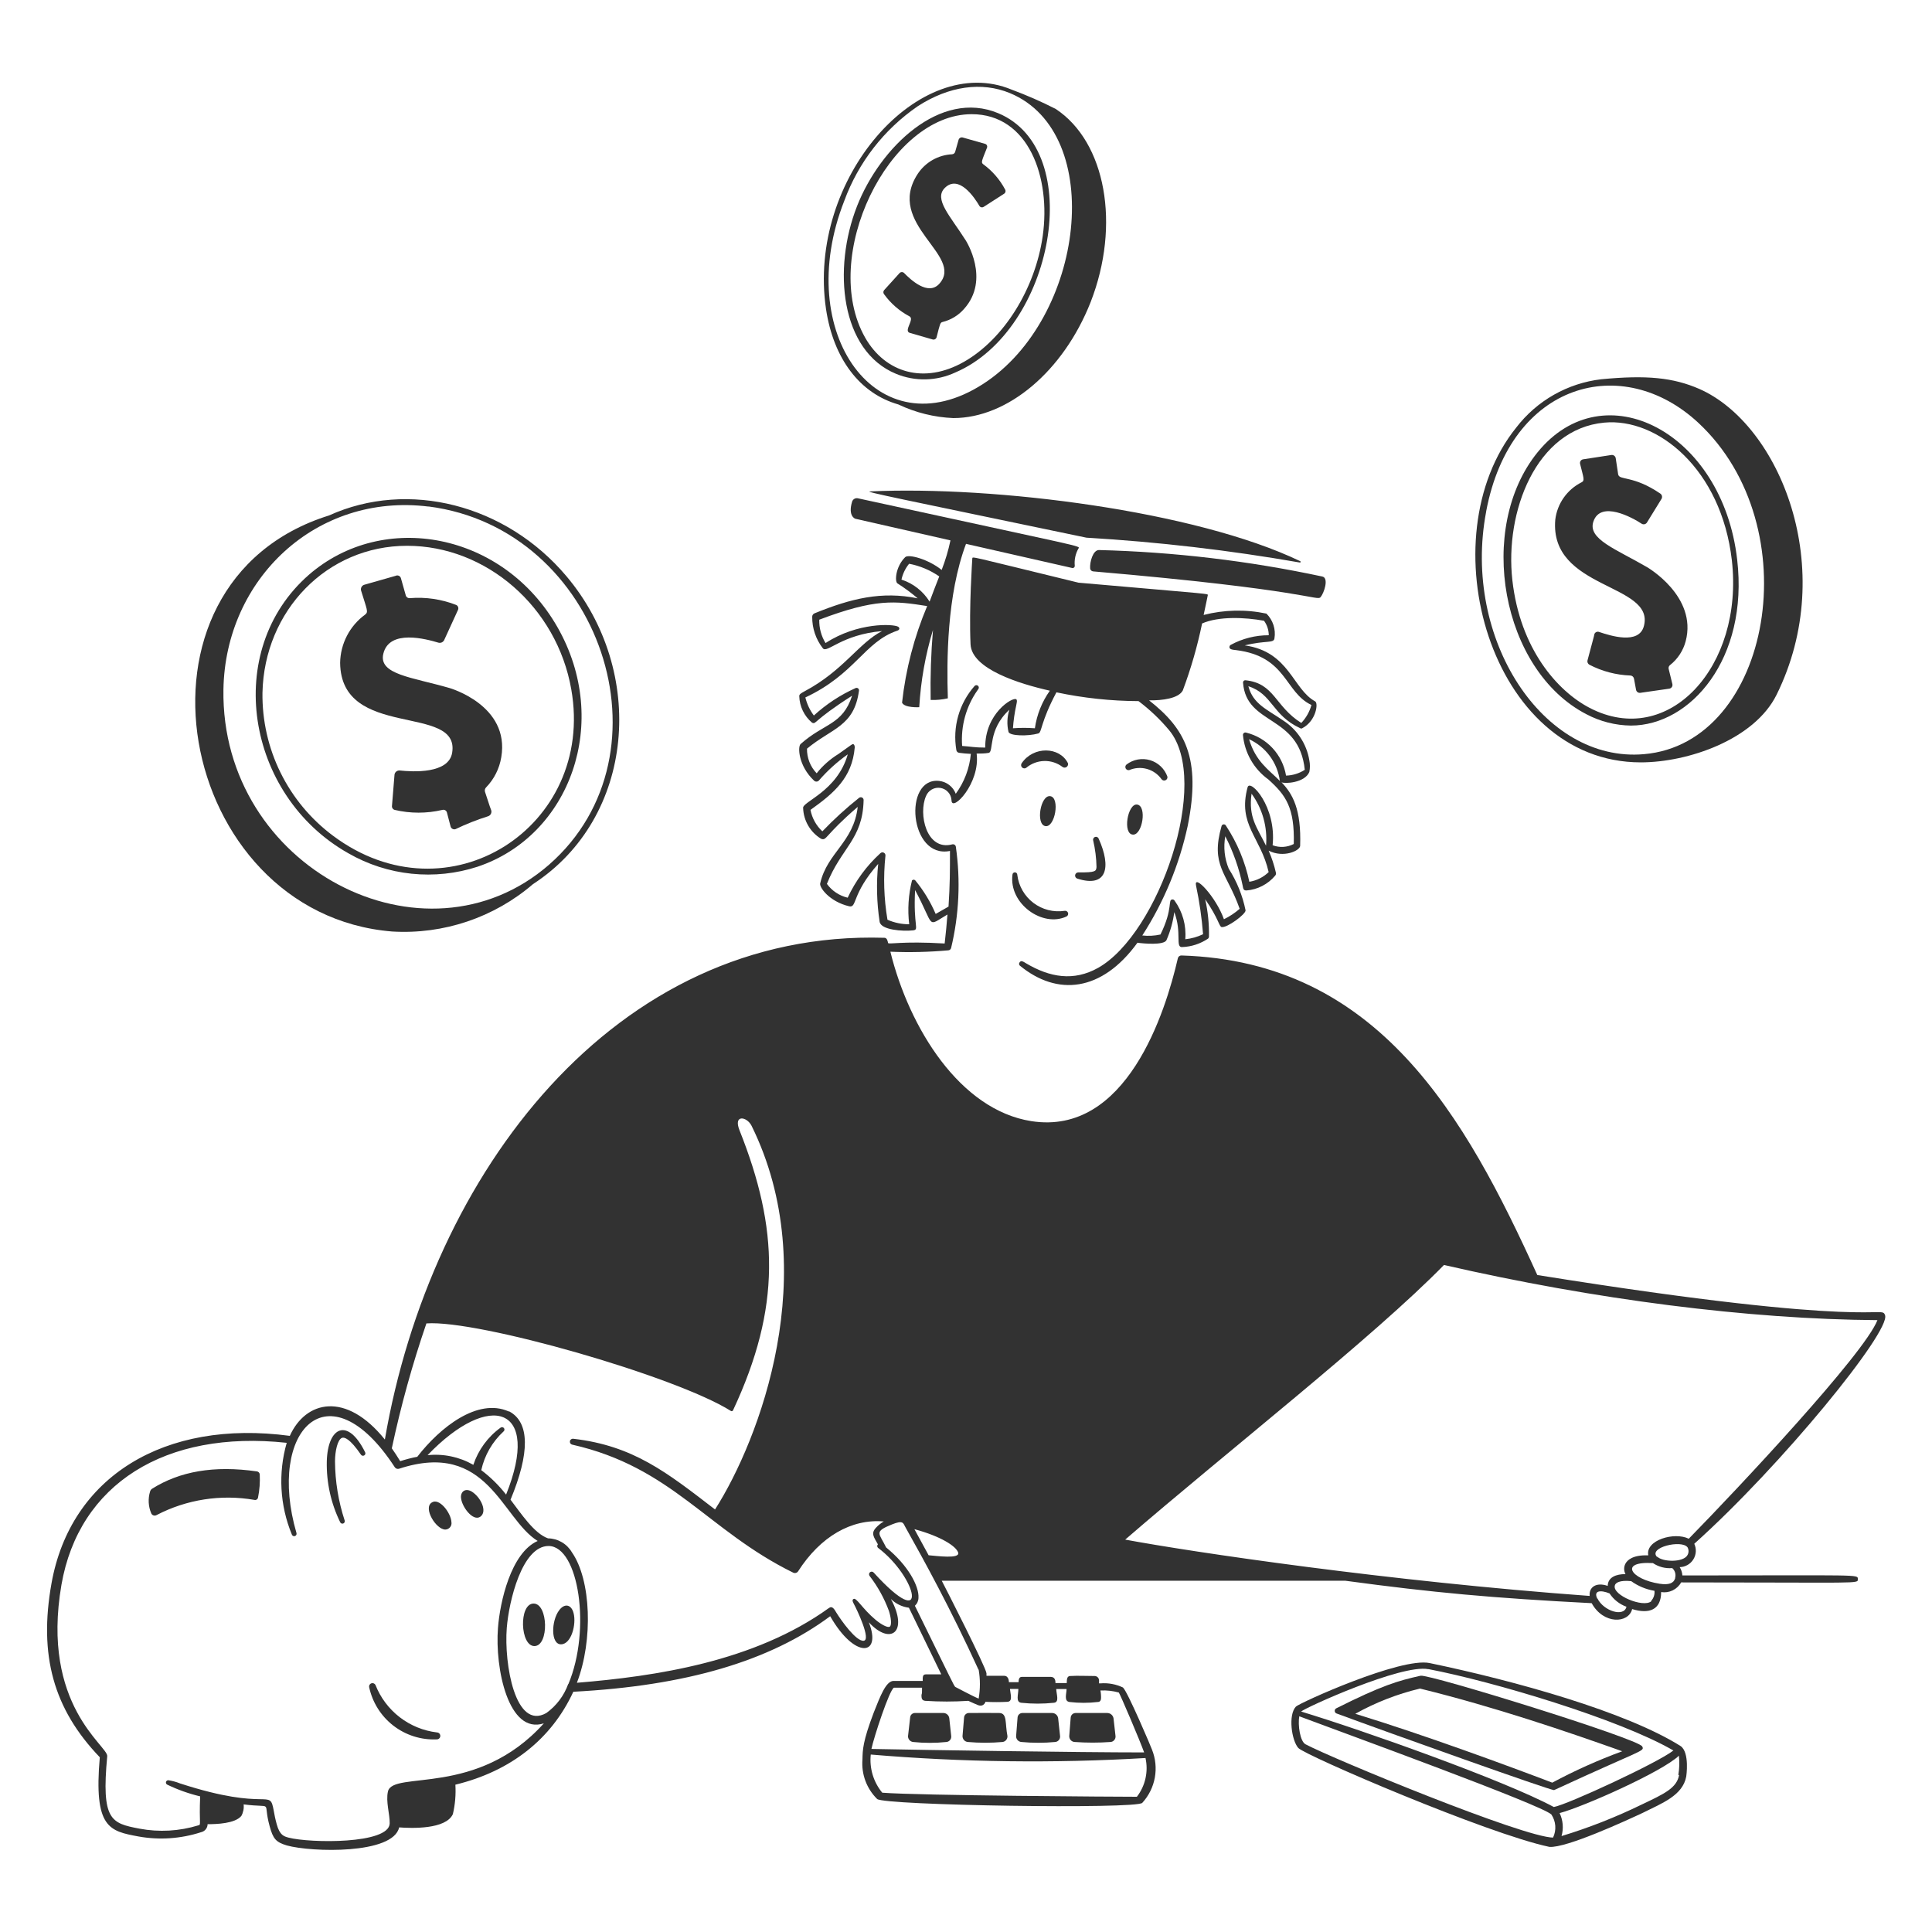 <?xml version="1.0" encoding="UTF-8"?> <svg xmlns="http://www.w3.org/2000/svg" width="176" height="176" viewBox="0 0 176 176" fill="none"><path d="M149.759 57.015C149.319 58.775 146.653 57.895 145.676 57.57C145.593 57.538 145.501 57.541 145.42 57.577C145.339 57.614 145.276 57.68 145.245 57.763C145.245 57.86 144.972 58.793 144.62 60.148C144.598 60.224 144.602 60.306 144.633 60.38C144.663 60.453 144.717 60.514 144.787 60.553C145.945 61.155 147.223 61.491 148.527 61.538C148.606 61.543 148.681 61.574 148.74 61.627C148.799 61.68 148.839 61.751 148.853 61.829L149.037 62.823C149.044 62.869 149.059 62.912 149.083 62.951C149.106 62.991 149.137 63.025 149.174 63.052C149.211 63.079 149.253 63.098 149.298 63.109C149.342 63.12 149.388 63.121 149.433 63.114L152.073 62.735C152.121 62.727 152.166 62.709 152.206 62.682C152.246 62.656 152.28 62.621 152.306 62.58C152.332 62.54 152.348 62.494 152.355 62.447C152.362 62.399 152.359 62.35 152.346 62.304C152.258 61.961 152.126 61.424 152.012 60.94C151.995 60.876 151.998 60.808 152.02 60.745C152.042 60.683 152.082 60.628 152.135 60.588C152.833 60.037 153.334 59.274 153.561 58.414C154.643 54.314 150.041 51.665 150.041 51.665C147.207 50.011 144.602 49.113 145.157 47.502C145.817 45.575 148.677 47.133 149.557 47.714C149.632 47.759 149.722 47.774 149.809 47.756C149.895 47.738 149.971 47.688 150.023 47.617L151.361 45.443C151.405 45.365 151.419 45.273 151.4 45.185C151.38 45.097 151.329 45.02 151.255 44.968C148.765 43.27 147.506 43.789 147.409 43.208L147.189 41.747C147.176 41.655 147.127 41.572 147.053 41.516C146.979 41.46 146.885 41.435 146.793 41.448L144.215 41.844C144.169 41.851 144.125 41.868 144.085 41.893C144.046 41.918 144.013 41.952 143.987 41.99C143.961 42.029 143.944 42.073 143.936 42.119C143.929 42.165 143.931 42.212 143.942 42.258C144.259 43.551 144.391 43.78 144.074 43.938C143.425 44.264 142.867 44.746 142.449 45.34C142.031 45.934 141.767 46.623 141.681 47.344C141.135 53.724 150.753 53.126 149.759 57.015ZM41.193 68.552C40.894 70.523 37.568 70.312 36.415 70.189C36.304 70.179 36.193 70.211 36.104 70.28C36.016 70.348 35.957 70.448 35.94 70.558L35.711 73.383C35.694 73.467 35.709 73.554 35.753 73.627C35.797 73.7 35.867 73.755 35.949 73.779C37.381 74.116 38.872 74.116 40.305 73.779C40.387 73.757 40.475 73.767 40.551 73.808C40.626 73.849 40.683 73.918 40.709 73.999L41.053 75.311C41.067 75.355 41.091 75.395 41.121 75.43C41.152 75.465 41.189 75.493 41.231 75.514C41.273 75.534 41.318 75.546 41.365 75.549C41.411 75.552 41.457 75.546 41.501 75.531C42.466 75.066 43.463 74.672 44.485 74.351C44.588 74.311 44.673 74.234 44.722 74.135C44.771 74.035 44.78 73.921 44.749 73.814C44.608 73.471 44.361 72.644 44.185 72.142C44.162 72.071 44.158 71.995 44.175 71.922C44.192 71.849 44.229 71.782 44.282 71.729C45.013 70.977 45.495 70.018 45.664 68.983C46.473 64.24 40.938 62.674 40.938 62.674C37.533 61.688 34.47 61.45 34.919 59.559C35.456 57.288 38.826 58.212 39.944 58.547C40.048 58.574 40.158 58.564 40.255 58.517C40.352 58.47 40.429 58.39 40.472 58.291L41.713 55.581C41.734 55.541 41.748 55.497 41.752 55.452C41.757 55.407 41.752 55.362 41.739 55.318C41.726 55.275 41.705 55.235 41.676 55.2C41.647 55.165 41.612 55.136 41.572 55.114C40.227 54.585 38.779 54.371 37.339 54.49C37.259 54.499 37.179 54.481 37.111 54.438C37.044 54.394 36.993 54.329 36.969 54.252L36.521 52.668C36.507 52.62 36.482 52.575 36.449 52.537C36.416 52.499 36.374 52.469 36.328 52.449C36.282 52.429 36.232 52.419 36.181 52.42C36.131 52.422 36.082 52.434 36.037 52.457L33.168 53.275C33.063 53.312 32.977 53.386 32.926 53.485C32.875 53.583 32.864 53.697 32.895 53.803C33.432 55.563 33.581 55.739 33.265 55.986C32.569 56.492 32.002 57.153 31.606 57.917C31.21 58.681 30.998 59.526 30.985 60.386C31.065 67.426 41.897 64.064 41.193 68.552ZM82.853 28.82C83.337 29.084 82.316 30.105 82.853 30.316L84.956 30.923C84.995 30.935 85.035 30.939 85.076 30.934C85.116 30.929 85.154 30.916 85.189 30.895C85.224 30.874 85.254 30.847 85.278 30.814C85.301 30.78 85.317 30.743 85.325 30.703C85.633 29.506 85.642 29.383 85.871 29.331C86.621 29.147 87.296 28.738 87.807 28.16C90.262 25.45 87.974 21.895 87.974 21.895C86.575 19.686 85.026 18.128 86.082 17.107C87.349 15.875 88.775 17.987 89.224 18.762C89.243 18.793 89.267 18.819 89.297 18.84C89.326 18.861 89.359 18.877 89.394 18.885C89.43 18.893 89.466 18.894 89.502 18.888C89.537 18.882 89.572 18.869 89.602 18.85L91.45 17.662C91.484 17.643 91.513 17.618 91.537 17.588C91.561 17.559 91.579 17.524 91.59 17.488C91.6 17.451 91.604 17.412 91.599 17.374C91.595 17.336 91.583 17.299 91.565 17.266C91.082 16.356 90.399 15.567 89.567 14.96C89.347 14.793 89.444 14.643 89.91 13.464C89.925 13.429 89.933 13.391 89.932 13.353C89.931 13.315 89.922 13.277 89.905 13.243C89.889 13.209 89.865 13.178 89.835 13.154C89.805 13.13 89.771 13.113 89.734 13.103L87.693 12.523C87.614 12.504 87.532 12.516 87.463 12.557C87.394 12.598 87.344 12.665 87.323 12.742L87.015 13.825C86.998 13.888 86.962 13.944 86.911 13.985C86.861 14.026 86.799 14.05 86.733 14.054C86.108 14.085 85.498 14.263 84.954 14.573C84.41 14.884 83.946 15.318 83.601 15.84C80.6 20.434 87.886 23.267 85.572 25.846C84.551 26.99 82.932 25.459 82.36 24.869C82.305 24.816 82.233 24.787 82.157 24.787C82.082 24.787 82.009 24.816 81.955 24.869L80.538 26.435C80.495 26.487 80.472 26.553 80.472 26.62C80.472 26.688 80.495 26.753 80.538 26.805C81.144 27.646 81.936 28.335 82.853 28.82ZM99.309 51.779C99.314 51.85 99.345 51.916 99.395 51.965C99.445 52.015 99.511 52.046 99.581 52.052C119.135 53.733 119.971 54.78 120.297 54.402C120.622 54.023 121.08 52.642 120.455 52.519C113.762 51.089 106.951 50.281 100.109 50.107C99.564 50.107 99.265 51.199 99.309 51.779ZM79.28 44.766C78.558 44.766 81.973 45.434 98.974 48.981C105.486 49.365 111.97 50.12 118.396 51.242C118.404 51.245 118.412 51.247 118.421 51.246C118.43 51.246 118.438 51.244 118.446 51.24C118.454 51.236 118.46 51.231 118.466 51.225C118.472 51.218 118.476 51.211 118.479 51.203C118.482 51.195 118.484 51.186 118.483 51.178C118.483 51.169 118.481 51.161 118.477 51.153C118.473 51.145 118.468 51.138 118.462 51.132C118.455 51.127 118.448 51.122 118.44 51.119C108.909 46.543 90.641 44.246 79.28 44.766Z" fill="#323232"></path><path d="M149.469 69.45C153.763 69.45 159.809 67.391 161.842 63.29C167.526 51.788 162.123 38.65 154.802 35.429C152.417 34.391 149.988 34.153 145.87 34.549C144.35 34.727 142.882 35.209 141.552 35.964C140.222 36.72 139.057 37.735 138.126 38.949C130.03 48.999 135.723 69.45 149.469 69.45ZM135.389 46.57C137.615 34.769 147.832 32.129 154.696 38.5C164.869 47.934 161.375 67.707 149.768 68.702C140.572 69.52 133.189 58.203 135.38 46.64L135.389 46.57Z" fill="#323232"></path><path d="M144.523 65.067C145.771 65.727 147.159 66.08 148.571 66.097C154 66.097 159.307 60.016 158.251 50.97C156.922 39.371 146.107 33.766 140.07 41.202C134.464 48.11 136.752 61.054 144.523 65.067ZM146.142 38.5C150.991 38.042 156.807 42.715 157.767 51.04C158.875 60.72 151.994 68.226 144.813 64.486C141.865 62.955 138.477 59.101 137.773 52.862C137.069 46.622 139.92 39.081 146.142 38.5ZM81.629 34.056C82.488 34.409 83.411 34.58 84.339 34.559C85.267 34.537 86.181 34.324 87.023 33.933C95.991 30.105 99.027 13.693 90.939 10.314C85.659 8.105 80.177 13.42 78.074 18.779C75.83 24.499 76.56 31.962 81.629 34.056ZM88.519 10.402C93.694 10.402 95.753 16.157 94.987 21.516C94.301 26.294 91.467 30.879 87.824 32.956C84.181 35.033 80.652 33.959 78.822 30.774C74.624 23.417 80.96 10.402 88.519 10.402Z" fill="#323232"></path><path d="M81.84 36.846C83.409 37.592 85.112 38.014 86.847 38.086C91.793 38.086 96.862 33.827 99.352 27.526C102.097 20.486 100.733 12.936 96.175 9.926C94.873 9.262 93.533 8.674 92.162 8.166C83.802 4.682 73.48 16.227 75.249 28.16C75.926 32.666 78.32 35.842 81.84 36.846ZM76.912 18.295C78.194 14.8 80.531 11.789 83.6 9.68C86.442 7.841 89.425 7.418 92.004 8.483C100.804 12.135 98.815 29.005 89.566 34.971C79.957 41.166 72.16 30.351 76.912 18.295ZM35.728 84.858C40.404 85.139 45.005 83.59 48.558 80.538C57.86 74.492 58.934 61.178 51.594 52.483C46.086 45.954 37.189 43.683 29.973 46.957C10.296 53.108 16.06 83.266 35.728 84.858ZM39.037 46.138C54.727 48.145 61.6 68.64 50.019 78.769C38.685 88.651 20.099 79.068 20.354 62.814C20.521 52.738 28.811 44.88 39.037 46.147V46.138Z" fill="#323232"></path><path d="M31.733 77.73C33.5 78.747 35.462 79.381 37.49 79.592C39.518 79.803 41.568 79.585 43.507 78.954C51.955 76.12 55.713 65.754 50.776 57.121C45.839 48.488 34.936 46.473 28.151 52.351C20.24 59.25 22.387 72.459 31.733 77.73ZM37.083 49.72C44.29 49.72 50.732 55.29 52.043 62.806C54.243 75.31 40.823 84.013 30.307 76.111C28.294 74.602 26.666 72.639 25.554 70.382C24.442 68.125 23.879 65.638 23.91 63.122C24.068 55.625 29.788 49.72 37.083 49.72ZM98.226 79.473C98.158 79.473 98.092 79.498 98.04 79.542C97.988 79.586 97.954 79.647 97.942 79.714C97.931 79.781 97.943 79.85 97.977 79.909C98.011 79.968 98.065 80.013 98.129 80.036C100.866 80.916 101.244 78.98 100.091 76.41C100.069 76.344 100.021 76.289 99.959 76.257C99.896 76.226 99.823 76.221 99.757 76.243C99.69 76.265 99.635 76.313 99.604 76.376C99.573 76.438 99.567 76.511 99.59 76.578C99.772 77.366 99.873 78.171 99.889 78.98C99.854 79.358 99.836 79.49 98.226 79.473ZM92.233 79.684C91.89 82.324 94.978 84.524 97.161 83.486C97.219 83.455 97.264 83.405 97.289 83.344C97.313 83.284 97.315 83.216 97.293 83.154C97.272 83.092 97.229 83.04 97.172 83.007C97.116 82.974 97.049 82.963 96.985 82.975C96.485 83.05 95.975 83.025 95.486 82.9C94.996 82.775 94.537 82.552 94.134 82.246C93.732 81.94 93.396 81.556 93.145 81.118C92.894 80.679 92.733 80.195 92.673 79.693C92.674 79.634 92.652 79.578 92.612 79.536C92.571 79.494 92.516 79.469 92.457 79.468C92.399 79.467 92.342 79.489 92.3 79.53C92.258 79.57 92.234 79.626 92.233 79.684ZM95.234 75.257C96.114 75.398 96.58 72.67 95.682 72.529C94.785 72.389 94.327 75.108 95.234 75.257ZM103.602 73.295C102.722 73.145 102.23 76.032 103.233 76.032C104.078 76.032 104.491 73.445 103.602 73.295ZM97.284 69.52C96.527 68.015 94.16 67.945 93.078 69.52C93.035 69.577 93.014 69.648 93.019 69.719C93.024 69.79 93.054 69.857 93.104 69.908C93.154 69.959 93.22 69.99 93.291 69.997C93.362 70.003 93.433 69.984 93.491 69.942C93.952 69.555 94.531 69.337 95.133 69.324C95.735 69.311 96.323 69.505 96.8 69.872C96.854 69.909 96.918 69.929 96.984 69.928C97.05 69.928 97.114 69.907 97.167 69.868C97.22 69.829 97.26 69.775 97.281 69.713C97.302 69.65 97.303 69.583 97.284 69.52ZM105.811 70.981C105.851 71.036 105.908 71.075 105.974 71.094C106.039 71.112 106.109 71.107 106.171 71.081C106.233 71.054 106.285 71.007 106.317 70.947C106.349 70.888 106.36 70.819 106.348 70.752C106.222 70.395 106.013 70.073 105.738 69.812C105.464 69.551 105.132 69.359 104.769 69.25C104.406 69.142 104.023 69.122 103.65 69.19C103.278 69.258 102.927 69.413 102.626 69.643C102.574 69.684 102.538 69.741 102.523 69.806C102.508 69.87 102.516 69.938 102.544 69.997C102.573 70.056 102.621 70.104 102.681 70.133C102.74 70.161 102.808 70.168 102.872 70.153C103.383 69.936 103.953 69.899 104.487 70.05C105.022 70.2 105.489 70.529 105.811 70.981ZM29.77 133.117C29.727 135.036 30.144 136.937 30.985 138.661C31.006 138.715 31.047 138.758 31.099 138.781C31.151 138.805 31.21 138.807 31.264 138.788C31.318 138.768 31.362 138.729 31.387 138.677C31.412 138.626 31.416 138.566 31.398 138.512C30.828 136.776 30.531 134.962 30.518 133.135C30.518 132.193 30.756 131.111 31.17 130.979C31.372 130.917 31.865 131.032 32.877 132.51C32.907 132.56 32.956 132.597 33.013 132.611C33.07 132.625 33.13 132.615 33.18 132.585C33.231 132.555 33.267 132.506 33.281 132.449C33.295 132.392 33.285 132.332 33.255 132.281C31.68 129.105 29.858 129.958 29.77 133.117ZM39.802 157.819C38.566 157.671 37.394 157.191 36.408 156.43C35.423 155.669 34.662 154.656 34.206 153.498C34.173 153.433 34.118 153.382 34.052 153.354C33.985 153.325 33.911 153.321 33.841 153.342C33.772 153.363 33.712 153.408 33.672 153.469C33.633 153.529 33.616 153.602 33.625 153.674C33.918 155.072 34.698 156.32 35.827 157.196C36.955 158.071 38.358 158.516 39.785 158.453C39.826 158.454 39.868 158.447 39.907 158.432C39.946 158.417 39.981 158.395 40.011 158.366C40.042 158.338 40.066 158.303 40.083 158.265C40.1 158.227 40.109 158.186 40.11 158.145C40.111 158.103 40.105 158.062 40.09 158.023C40.075 157.984 40.052 157.948 40.024 157.918C39.995 157.888 39.961 157.864 39.923 157.847C39.885 157.83 39.844 157.82 39.802 157.819ZM39.318 136.884C38.535 137.403 39.732 139.339 40.568 139.339C40.653 139.337 40.736 139.316 40.812 139.278C40.888 139.241 40.954 139.187 41.007 139.121C41.06 139.054 41.098 138.977 41.117 138.895C41.137 138.813 41.139 138.727 41.122 138.644C41.078 137.817 40.005 136.4 39.318 136.884ZM42.979 135.881C42.39 135.529 41.967 135.881 41.994 136.409C42.038 137.236 43.085 138.635 43.754 138.169C44.422 137.702 43.806 136.4 42.979 135.881ZM23.408 134.041C19.474 133.478 16.368 134.041 13.86 135.617C13.771 135.674 13.705 135.761 13.675 135.863C13.47 136.523 13.508 137.235 13.781 137.869C13.801 137.913 13.83 137.951 13.866 137.982C13.902 138.013 13.944 138.037 13.99 138.051C14.035 138.065 14.083 138.069 14.131 138.064C14.178 138.058 14.224 138.043 14.265 138.019C17.004 136.593 20.137 136.108 23.179 136.637C23.215 136.647 23.251 136.648 23.287 136.642C23.323 136.636 23.358 136.623 23.388 136.603C23.419 136.583 23.445 136.557 23.465 136.527C23.485 136.496 23.499 136.462 23.505 136.426C23.646 135.735 23.699 135.028 23.663 134.323C23.66 134.254 23.633 134.188 23.586 134.137C23.54 134.085 23.477 134.052 23.408 134.041ZM48.611 146.08C47.247 146.08 47.37 149.987 48.699 149.952C50.028 149.917 49.94 146.08 48.611 146.08ZM52.254 146.96C52.052 146.15 51.427 146.027 50.934 146.696C50.213 147.655 50.16 149.793 51.102 149.793C52.043 149.793 52.518 147.972 52.254 146.96ZM85.967 156.05H83.327C83.222 156.054 83.121 156.097 83.045 156.17C82.969 156.243 82.922 156.341 82.914 156.446L82.72 158.145C82.712 158.277 82.755 158.407 82.841 158.508C82.926 158.61 83.046 158.675 83.178 158.69C84.19 158.796 85.21 158.796 86.222 158.69C86.349 158.677 86.466 158.614 86.547 158.515C86.627 158.416 86.666 158.289 86.654 158.162L86.478 156.534C86.463 156.406 86.404 156.288 86.311 156.199C86.217 156.11 86.096 156.058 85.967 156.05ZM87.824 156.464L87.683 158.145C87.678 158.28 87.726 158.413 87.816 158.514C87.906 158.616 88.032 158.679 88.167 158.69C89.218 158.783 90.275 158.783 91.326 158.69C91.457 158.675 91.577 158.609 91.66 158.508C91.744 158.406 91.785 158.276 91.775 158.145C91.546 156.992 91.775 156.068 91.036 156.05C90.297 156.033 89.214 156.05 88.246 156.05C88.137 156.054 88.034 156.099 87.955 156.176C87.877 156.252 87.831 156.355 87.824 156.464ZM93.042 158.69C94.07 158.787 95.104 158.787 96.131 158.69C96.259 158.677 96.376 158.614 96.458 158.516C96.541 158.417 96.581 158.29 96.571 158.162L96.395 156.534C96.378 156.401 96.314 156.279 96.213 156.19C96.113 156.101 95.984 156.051 95.85 156.05H93.122C93.015 156.054 92.914 156.096 92.836 156.169C92.758 156.242 92.71 156.34 92.699 156.446L92.567 158.127C92.561 158.195 92.569 158.264 92.589 158.329C92.61 158.395 92.643 158.455 92.688 158.508C92.732 158.56 92.786 158.603 92.847 158.634C92.908 158.666 92.974 158.685 93.042 158.69ZM97.9 158.69C98.987 158.769 100.078 158.769 101.165 158.69C101.23 158.686 101.293 158.669 101.351 158.64C101.409 158.611 101.461 158.57 101.503 158.521C101.546 158.472 101.578 158.415 101.599 158.354C101.619 158.292 101.627 158.227 101.622 158.162L101.438 156.525C101.413 156.392 101.342 156.271 101.238 156.184C101.133 156.098 101.001 156.05 100.866 156.05H97.979C97.87 156.052 97.766 156.093 97.685 156.165C97.604 156.238 97.552 156.338 97.539 156.446L97.407 158.127C97.401 158.197 97.409 158.267 97.431 158.333C97.453 158.4 97.488 158.461 97.534 158.514C97.58 158.566 97.636 158.609 97.699 158.639C97.762 158.67 97.83 158.687 97.9 158.69ZM130.24 151.501C127.6 150.946 118.351 155.144 118.052 155.469C117.33 156.235 117.665 158.558 118.272 159.236C118.879 159.913 135.52 167.068 141.152 168.247C142.71 168.361 148.192 165.827 149.644 165.149C151.404 164.269 153.296 163.565 153.613 161.832C153.613 161.832 153.938 159.667 153.111 159.069C148.139 155.936 138.019 153.12 130.24 151.501ZM130.143 152.055C135.986 153.173 147.497 156.596 152.442 159.465C151.043 160.573 142.762 164.41 141.548 164.613C136.972 162.157 124.01 157.573 118.527 155.918C118.87 155.575 127.662 151.589 130.099 152.055H130.143ZM141.522 167.402C138.811 167.402 121.352 160.186 118.932 158.901C118.43 158.637 118.219 157.141 118.36 156.349C122.496 157.898 140.527 164.454 141.328 165.299C141.533 165.607 141.655 165.962 141.681 166.331C141.708 166.7 141.637 167.069 141.478 167.402H141.522ZM152.962 161.7C152.742 162.879 151.668 163.389 149.53 164.401C147.183 165.544 144.749 166.501 142.252 167.261C142.452 166.565 142.389 165.82 142.076 165.167C144.197 164.613 151.413 161.409 152.944 159.94C153.005 160.526 152.988 161.118 152.891 161.7H152.962Z" fill="#323232"></path><path d="M149.6 159.095C149.248 158.391 130.187 152.486 129.413 152.654C127.354 153.111 125.893 153.534 121.739 155.619C121.694 155.639 121.656 155.672 121.629 155.713C121.602 155.755 121.588 155.803 121.588 155.852C121.588 155.902 121.602 155.95 121.629 155.991C121.656 156.033 121.694 156.066 121.739 156.086C126.641 157.898 141.293 163.126 141.575 163.073C149.653 159.333 149.838 159.562 149.6 159.095ZM123.464 156.121C125.315 155.088 127.299 154.315 129.36 153.824C136.127 155.487 142.719 157.731 147.779 159.535C145.591 160.339 143.462 161.294 141.407 162.395C137.412 160.873 129.835 158.074 123.464 156.121Z" fill="#323232"></path><path d="M153.261 143.519C153.243 143.25 153.158 142.99 153.015 142.762C153.264 142.758 153.509 142.691 153.726 142.568C153.943 142.445 154.126 142.27 154.258 142.058C154.39 141.847 154.467 141.606 154.482 141.357C154.497 141.108 154.449 140.859 154.344 140.633C162.317 133.487 172.252 121.273 171.724 119.812C171.363 118.835 171.363 121.176 140.044 116.151C133.488 101.719 125.568 87.595 107.625 87.041C107.549 87.039 107.475 87.063 107.416 87.11C107.357 87.156 107.315 87.222 107.299 87.296C106.172 92.206 102.617 103.488 93.949 102.133C87.455 101.112 82.835 93.676 81.11 86.698C82.871 86.771 84.635 86.73 86.39 86.574C86.45 86.569 86.507 86.545 86.553 86.505C86.599 86.466 86.631 86.413 86.645 86.354C87.369 83.338 87.515 80.212 87.076 77.141C87.072 77.103 87.059 77.067 87.038 77.035C87.018 77.002 86.992 76.975 86.96 76.954C86.928 76.933 86.892 76.919 86.855 76.914C86.817 76.908 86.779 76.91 86.742 76.921C84.384 77.537 83.644 74.131 84.357 72.521C84.459 72.266 84.645 72.054 84.883 71.919C85.122 71.784 85.4 71.734 85.671 71.778C85.941 71.822 86.189 71.957 86.373 72.161C86.556 72.365 86.665 72.625 86.68 72.899C86.68 74.052 89.32 71.377 88.969 68.649C89.338 68.649 89.699 68.649 90.051 68.587C90.57 68.525 89.928 66.519 91.952 64.653C91.74 65.308 91.713 66.008 91.873 66.677C91.987 67.047 93.632 67.082 94.583 66.818C94.926 66.73 94.768 65.824 96.237 63.069C98.697 63.591 101.203 63.859 103.717 63.87C104.742 64.641 105.675 65.527 106.498 66.51C110.37 71.148 105.556 85.061 100.039 88.167C97.812 89.417 95.639 89.047 93.439 87.736C93.201 87.586 93.025 87.472 92.893 87.657C92.856 87.697 92.835 87.751 92.835 87.806C92.835 87.862 92.856 87.915 92.893 87.956C96.308 90.772 100.364 90.367 103.62 85.879C104.14 85.958 106.023 86.126 106.26 85.65C106.618 84.835 106.858 83.973 106.973 83.09C107.695 84.964 107.026 86.346 107.713 86.275C108.546 86.24 109.353 85.975 110.045 85.51C110.072 85.486 110.094 85.456 110.11 85.422C110.125 85.389 110.133 85.353 110.133 85.316C110.154 84.174 110.039 83.034 109.789 81.919C111.013 83.679 111.057 84.427 111.294 84.454C111.796 84.533 113.494 83.274 113.468 82.931C113.195 81.584 112.676 80.298 111.936 79.138C111.55 78.203 111.44 77.177 111.62 76.181C112.35 77.605 112.883 79.12 113.204 80.687C113.256 80.969 113.274 81.127 113.556 81.118C114.057 81.078 114.546 80.938 114.993 80.706C115.44 80.475 115.837 80.158 116.161 79.772C116.194 79.736 116.219 79.692 116.231 79.645C116.243 79.597 116.243 79.547 116.231 79.499C116.075 78.811 115.854 78.139 115.571 77.493C116.935 78.188 118.422 77.493 118.44 77.061C118.554 73.709 117.753 72.318 116.741 71.262C117.014 71.412 118.844 71.333 119.276 70.329C119.349 69.975 119.349 69.61 119.276 69.256C119.154 68.521 118.88 67.819 118.47 67.196C118.061 66.573 117.526 66.043 116.9 65.639C115.421 64.618 114.154 64.143 113.723 62.515C115.932 63.219 115.879 65.155 118.44 66.334C118.469 66.355 118.505 66.366 118.541 66.366C118.577 66.366 118.612 66.355 118.642 66.334C119.892 65.674 120.112 64.064 119.812 63.897C117.753 62.779 117.463 59.365 113.397 58.793C115.289 58.318 116.037 58.626 116.099 58.159C116.167 57.751 116.136 57.333 116.009 56.94C115.882 56.546 115.662 56.189 115.369 55.898C113.478 55.498 111.52 55.54 109.648 56.021C109.868 55.009 110.018 54.261 110.018 54.261C110.018 54.05 110.969 54.199 98.252 53.081C87.974 50.582 88.625 50.67 88.573 50.899C88.573 50.943 88.264 55.352 88.414 58.696C88.52 60.958 92.893 62.304 95.639 62.92C94.918 63.936 94.45 65.11 94.275 66.343C93.61 66.294 92.942 66.294 92.277 66.343C92.325 65.641 92.425 64.944 92.576 64.257C92.647 63.897 92.673 63.782 92.576 63.703C92.269 63.457 89.716 64.997 89.752 68.103C88.784 68.103 88.441 68.006 87.648 67.954C87.513 66.146 88.011 64.348 89.056 62.867L89.118 62.779C89.137 62.757 89.15 62.731 89.159 62.703C89.167 62.675 89.17 62.646 89.167 62.617C89.165 62.587 89.156 62.559 89.142 62.534C89.129 62.508 89.11 62.485 89.087 62.467C89.065 62.448 89.039 62.434 89.011 62.426C88.983 62.417 88.954 62.415 88.925 62.417C88.896 62.42 88.868 62.429 88.842 62.443C88.816 62.456 88.793 62.475 88.775 62.498C88.082 63.285 87.573 64.218 87.287 65.228C87.001 66.237 86.944 67.298 87.121 68.332C87.131 68.394 87.16 68.451 87.204 68.495C87.248 68.539 87.305 68.568 87.367 68.578C87.719 68.631 88.08 68.657 88.441 68.675C88.322 69.989 87.848 71.246 87.068 72.309C86.947 71.993 86.741 71.715 86.472 71.509C86.204 71.302 85.883 71.174 85.545 71.139C82.254 70.796 82.826 78.267 86.54 77.519C86.54 79.367 86.54 80.537 86.408 82.588L85.237 83.257C84.766 82.156 84.141 81.128 83.38 80.203C83.362 80.182 83.338 80.166 83.313 80.154C83.287 80.143 83.259 80.137 83.231 80.137C83.203 80.137 83.175 80.143 83.149 80.154C83.123 80.166 83.1 80.182 83.081 80.203C82.753 81.508 82.666 82.862 82.826 84.198C82.144 84.2 81.47 84.059 80.846 83.785C80.519 81.858 80.457 79.894 80.661 77.95C80.667 77.895 80.656 77.839 80.63 77.79C80.603 77.741 80.562 77.702 80.512 77.677C80.462 77.652 80.406 77.643 80.351 77.651C80.296 77.659 80.244 77.683 80.204 77.722C78.95 78.862 77.936 80.242 77.221 81.778C76.46 81.599 75.788 81.152 75.329 80.52C76.631 77.22 78.593 76.472 78.672 72.899C78.676 72.849 78.665 72.798 78.64 72.754C78.615 72.71 78.577 72.674 78.532 72.652C78.487 72.629 78.436 72.621 78.386 72.627C78.335 72.633 78.288 72.655 78.25 72.688C77.071 73.627 75.957 74.644 74.915 75.733C74.356 75.213 73.977 74.529 73.832 73.779C75.98 72.248 77.625 70.849 77.863 68.103C77.863 68.041 77.863 67.865 77.757 67.804C77.652 67.742 77.634 67.804 76.385 68.684C75.624 69.151 74.951 69.746 74.396 70.444C73.817 69.842 73.501 69.035 73.516 68.2C75.786 66.317 77.81 66.194 78.25 62.92C78.257 62.88 78.253 62.84 78.238 62.803C78.224 62.765 78.199 62.733 78.168 62.708C78.136 62.684 78.098 62.669 78.058 62.664C78.019 62.659 77.978 62.666 77.942 62.682C76.549 63.307 75.266 64.151 74.141 65.181C73.773 64.691 73.51 64.131 73.366 63.536C77.924 61.398 78.734 58.476 81.735 57.455C81.981 57.376 81.972 57.191 81.823 57.094C81.383 56.83 78.118 56.681 75.205 58.581C74.813 57.942 74.614 57.202 74.633 56.452C79.772 54.507 81.515 54.745 84.463 55.211C83.279 58.018 82.508 60.983 82.175 64.011C82.404 64.504 83.741 64.425 83.741 64.425C83.878 62.037 84.298 59.674 84.991 57.385C84.811 59.506 84.741 61.636 84.78 63.765C85.306 63.783 85.833 63.733 86.346 63.615C86.24 60.218 86.24 54.252 88.001 49.544L97.68 51.744C97.71 51.749 97.739 51.748 97.768 51.74C97.796 51.732 97.822 51.718 97.844 51.699C97.866 51.679 97.884 51.655 97.895 51.628C97.906 51.6 97.911 51.571 97.909 51.541C97.855 51.001 97.969 50.457 98.235 49.984C98.402 49.694 99.168 49.984 78.136 45.39C78.028 45.37 77.916 45.391 77.822 45.447C77.728 45.504 77.658 45.593 77.625 45.698C77.221 47.036 77.916 47.256 77.916 47.256L86.584 49.227C86.391 50.145 86.123 51.046 85.783 51.92C84.569 50.943 82.764 50.45 82.457 50.758C81.576 51.638 81.497 52.967 81.752 53.143C82.399 53.554 83.017 54.01 83.6 54.507C80.327 53.838 77.546 54.507 74.184 55.88C74.127 55.907 74.079 55.949 74.044 56.002C74.01 56.054 73.992 56.116 73.991 56.179C73.977 57.22 74.319 58.235 74.959 59.057C75.346 59.55 76.657 57.807 80.353 57.49C78.233 58.573 76.833 61.09 73.313 62.964C72.961 63.157 72.803 63.245 72.812 63.422C72.825 63.883 72.935 64.336 73.135 64.751C73.335 65.167 73.621 65.535 73.973 65.833C74.387 66.009 73.973 65.71 77.625 63.377C76.745 66.07 75.1 65.85 72.935 67.778C72.653 68.024 72.733 69.775 74.158 71.113C74.216 71.169 74.293 71.201 74.374 71.201C74.454 71.201 74.532 71.169 74.589 71.113C75.37 70.211 76.256 69.408 77.229 68.719C76.27 72.107 73.04 73.04 73.164 73.621C73.184 74.185 73.344 74.735 73.63 75.222C73.915 75.709 74.318 76.118 74.8 76.41C75.329 76.613 75.082 76.129 78.136 73.506C77.766 76.736 75.364 77.66 74.721 80.458C74.598 80.802 75.531 82.13 77.361 82.561C78.092 82.72 77.555 81.462 80.001 78.698C79.822 80.457 79.867 82.231 80.133 83.978C80.265 84.718 82.219 84.858 83.187 84.753C83.768 84.674 83.187 84.383 83.363 81.083C85.193 84.506 84.366 84.454 86.311 83.309C86.24 84.189 86.161 85.07 86.056 85.95C82.078 85.712 80.934 86.064 80.899 85.897C80.864 85.73 80.811 85.439 80.573 85.43C55.933 84.682 39.213 106.929 35.06 131.138C31.505 126.72 27.844 127.6 26.401 130.803C14.96 129.272 6.424 134.534 4.691 144.241C3.52 150.788 4.867 155.681 9.091 160.081C8.528 166.54 9.971 166.804 12.611 167.297C14.514 167.64 16.474 167.507 18.313 166.91C18.481 166.874 18.632 166.782 18.74 166.649C18.849 166.516 18.91 166.351 18.912 166.179C19.73 166.179 21.402 166.126 21.983 165.431C22.162 165.11 22.236 164.741 22.194 164.375C25.037 164.745 23.892 163.918 24.561 166.355C24.878 167.526 25.142 167.816 26.128 168.115C28.389 168.74 35.808 168.942 36.362 166.47C37.497 166.558 40.612 166.663 41.255 165.264C41.462 164.385 41.539 163.481 41.484 162.58C46.517 161.357 50.231 158.435 52.228 154.114C62.472 153.578 70.128 151.325 75.628 147.233C77.88 151.175 80.362 150.85 79.148 147.787C81.128 149.934 82.791 148.667 81.154 145.658C81.598 146.1 82.177 146.382 82.8 146.458L85.748 152.53H84.349C84.102 152.53 84.076 152.689 84.058 152.856C84.052 152.947 84.052 153.038 84.058 153.129C84.038 153.124 84.017 153.124 83.996 153.129H81.356C80.688 153.199 80.195 154.502 79.597 156.006C78.593 158.646 78.585 159.412 78.567 160.283C78.513 160.944 78.605 161.609 78.836 162.231C79.067 162.853 79.432 163.417 79.904 163.882C80.494 164.472 103.594 164.824 104.06 164.234C104.651 163.59 105.046 162.792 105.202 161.933C105.358 161.073 105.267 160.187 104.94 159.377C104.94 159.324 102.723 154.097 102.3 153.727C101.665 153.425 100.961 153.294 100.259 153.349H100.118V153.041C100.107 152.943 100.061 152.852 99.988 152.785C99.915 152.719 99.821 152.681 99.722 152.68C98.842 152.68 98.217 152.636 97.496 152.68C97.144 152.68 97.197 153.111 97.179 153.322H96.149C96.149 153.173 96.149 152.768 95.727 152.759H93.087C92.761 152.759 92.805 153.155 92.788 153.243H91.908C91.908 153.19 91.908 152.671 91.485 152.662C91.063 152.654 90.306 152.662 89.866 152.662C89.871 152.586 89.871 152.51 89.866 152.434C89.796 151.835 86.109 144.602 85.792 144.003H122.567C130.592 145.086 135.846 145.57 144.998 146.045C146.072 148.007 148.369 147.902 148.685 146.582C150.252 147.066 151.325 146.643 151.325 145.033C151.683 145.091 152.049 145.038 152.375 144.881C152.701 144.723 152.971 144.469 153.147 144.153C169.585 144.153 169.251 144.302 169.242 143.854C169.233 143.405 169.638 143.519 153.261 143.519ZM107.748 62.902C108.491 60.915 109.079 58.873 109.508 56.795C111.039 56.126 113.406 56.232 115.149 56.549C115.429 56.932 115.58 57.394 115.58 57.869C114.368 57.866 113.176 58.169 112.113 58.749C112.086 58.762 112.063 58.78 112.045 58.803C112.027 58.826 112.014 58.852 112.007 58.881C111.928 59.171 112.306 59.189 112.605 59.224C117.243 59.796 117.005 63.061 119.469 64.222C119.299 64.835 118.982 65.397 118.545 65.859C116.117 64.337 116.125 62.242 113.45 61.969C113.42 61.968 113.389 61.973 113.361 61.985C113.332 61.996 113.307 62.014 113.287 62.037C113.267 62.06 113.252 62.087 113.243 62.117C113.235 62.146 113.234 62.177 113.239 62.207C113.547 66.123 118.343 65.076 118.862 70.127C118.353 70.457 117.762 70.64 117.155 70.655C116.999 69.718 116.572 68.848 115.926 68.151C115.28 67.455 114.443 66.964 113.52 66.739C113.486 66.728 113.45 66.725 113.415 66.73C113.379 66.736 113.346 66.75 113.317 66.772C113.288 66.794 113.265 66.822 113.25 66.855C113.235 66.887 113.228 66.923 113.23 66.959C113.304 67.76 113.549 68.536 113.948 69.234C114.347 69.933 114.892 70.537 115.545 71.007C117.137 72.442 117.947 73.568 117.859 76.885C117.564 77.039 117.24 77.128 116.907 77.148C116.575 77.168 116.243 77.117 115.932 77C116.301 73.48 113.872 70.901 113.652 71.72C112.728 75.143 114.841 76.234 115.571 79.446C115.089 79.914 114.474 80.222 113.811 80.326C113.429 78.51 112.709 76.782 111.69 75.231C111.673 75.191 111.645 75.158 111.609 75.134C111.573 75.11 111.531 75.097 111.488 75.097C111.445 75.097 111.402 75.11 111.366 75.134C111.33 75.158 111.302 75.191 111.285 75.231C110.247 78.874 111.752 79.446 112.931 82.79C112.497 83.169 112.014 83.488 111.496 83.741C110.775 81.69 108.689 79.508 108.962 80.705C109.269 82.156 109.48 83.626 109.596 85.105C109.087 85.35 108.539 85.505 107.976 85.562C108.08 84.31 107.734 83.062 107 82.042C106.981 82.01 106.954 81.983 106.922 81.965C106.889 81.946 106.852 81.936 106.815 81.937C106.348 81.937 106.903 82.729 105.715 85.131C105.172 85.252 104.613 85.282 104.06 85.219C106.028 82.169 107.429 78.788 108.196 75.24C109.446 69.036 107.941 66.361 104.676 63.8C105.9 63.818 107.361 63.624 107.748 62.902ZM116.592 71.139C115.571 70.109 114.392 69.379 113.785 67.338C114.536 67.682 115.188 68.211 115.679 68.876C116.169 69.541 116.484 70.32 116.592 71.139ZM115.333 77.044C114.515 75.372 113.714 74.492 114.013 72.301C115.01 73.671 115.479 75.356 115.333 77.044ZM82.122 52.8C82.237 52.271 82.475 51.776 82.817 51.357C83.803 51.545 84.738 51.938 85.563 52.51C85.281 53.24 84.973 54.005 84.683 54.806C84.094 53.855 83.187 53.144 82.122 52.8ZM35.341 163.196C35.13 164.12 35.517 165.264 35.5 166.109C35.447 168.01 28.257 167.913 26.286 167.402C25.872 167.288 25.485 167.191 25.212 166.197C25.072 165.686 25.001 165.317 24.94 164.965C24.544 162.8 24.588 165.123 16.404 162.466C16.061 162.328 15.704 162.23 15.339 162.175C15.289 162.172 15.24 162.186 15.2 162.216C15.16 162.246 15.132 162.288 15.12 162.337C15.108 162.385 15.114 162.436 15.137 162.481C15.159 162.525 15.196 162.56 15.242 162.58C16.198 163.041 17.201 163.398 18.234 163.645C18.128 166.188 18.349 166.232 18.067 166.285C16.328 166.819 14.486 166.922 12.699 166.584C10.112 166.091 9.223 165.827 9.768 159.984C9.856 159.051 3.705 155.364 5.597 144.373C7.19 135.194 15.049 130.24 26.119 131.437C25.328 134.193 25.492 137.137 26.585 139.788C26.603 139.844 26.642 139.891 26.694 139.918C26.746 139.945 26.806 139.951 26.863 139.933C26.919 139.916 26.965 139.877 26.992 139.825C27.02 139.773 27.025 139.712 27.008 139.656C24.297 130.337 29.921 124.388 35.966 133.663C36.008 133.726 36.07 133.772 36.142 133.796C36.213 133.82 36.291 133.82 36.362 133.795C44.432 131.155 45.69 138.354 48.981 140.378C46.535 141.46 45.541 145.957 45.364 148.298C45.074 151.976 46.315 158.039 49.544 156.992C43.464 163.759 35.799 161.26 35.341 163.196ZM45.602 130.055C44.44 130.896 43.572 132.081 43.12 133.443C41.857 132.719 40.398 132.411 38.949 132.563C44.643 126.632 49.333 128.119 46.104 136.154C45.451 135.315 44.691 134.566 43.842 133.927C44.141 132.574 44.847 131.346 45.866 130.407C45.913 130.372 45.944 130.32 45.952 130.262C45.96 130.204 45.945 130.146 45.91 130.099C45.875 130.052 45.823 130.022 45.765 130.013C45.707 130.005 45.649 130.02 45.602 130.055ZM51.762 153.41C51.381 154.471 50.688 155.391 49.773 156.05C46.931 157.661 45.91 151.554 46.165 148.306C46.359 145.86 47.556 140.835 49.976 140.835C52.73 140.862 53.865 148.447 51.78 153.41H51.762ZM79.597 143.264C79.577 143.239 79.552 143.218 79.525 143.203C79.497 143.187 79.467 143.178 79.435 143.174C79.404 143.17 79.372 143.173 79.341 143.181C79.311 143.19 79.282 143.205 79.258 143.224C79.233 143.244 79.212 143.268 79.197 143.296C79.181 143.324 79.171 143.354 79.168 143.386C79.164 143.417 79.167 143.449 79.175 143.479C79.184 143.51 79.198 143.538 79.218 143.563C79.962 144.53 80.556 145.604 80.978 146.749C81.172 147.347 81.251 148.051 81.057 148.183C80.864 148.315 80.257 147.972 79.772 147.567C78.532 146.529 78.013 145.49 77.749 145.666C77.617 145.737 77.669 145.904 77.749 146.045C78.1 146.696 79.368 149.389 78.681 149.468C77.995 149.547 76.631 147.62 76.191 146.907C76.006 146.599 75.821 146.256 75.513 146.485C68.711 151.386 59.673 152.715 52.554 153.296C54.05 149.406 53.848 143.906 52.096 141.407C51.874 141.027 51.557 140.71 51.176 140.488C50.795 140.266 50.364 140.146 49.923 140.14C48.664 139.7 47.477 137.887 46.508 136.62C48.269 132.378 48.269 129.58 46.394 128.577H46.341C43.517 127.327 40.102 130.011 38.017 132.704C37.49 132.809 36.97 132.944 36.459 133.109C36.212 132.704 35.949 132.308 35.693 131.938C36.513 128.085 37.565 124.286 38.844 120.56C43.543 120.208 61.565 125.374 66.581 128.533C66.597 128.543 66.615 128.551 66.634 128.554C66.653 128.557 66.672 128.556 66.69 128.551C66.709 128.546 66.726 128.537 66.74 128.525C66.755 128.512 66.767 128.497 66.775 128.48C71.175 119.073 70.937 111.918 67.365 102.96C66.784 101.49 68.042 101.71 68.465 102.555C75.02 115.843 69.195 131.155 65.138 137.509C60.738 134.121 57.693 131.701 52.228 131.067C52.158 131.056 52.086 131.073 52.028 131.114C51.97 131.156 51.93 131.218 51.918 131.288C51.905 131.358 51.92 131.431 51.96 131.49C52 131.549 52.062 131.59 52.132 131.604C61.213 133.654 64.452 139.427 72.257 143.264C72.334 143.302 72.422 143.31 72.505 143.287C72.588 143.264 72.659 143.212 72.706 143.141C74.73 139.982 77.555 138.345 80.512 138.6C80.247 138.754 80.006 138.946 79.799 139.172C79.324 139.682 79.588 139.999 79.975 140.686C79.935 140.727 79.912 140.782 79.912 140.84C79.912 140.897 79.935 140.952 79.975 140.994C83.548 143.678 84.771 148.94 79.597 143.264ZM103.568 163.68C101.896 163.68 83.785 163.574 80.371 163.31C79.974 162.83 79.677 162.275 79.497 161.678C79.318 161.081 79.258 160.454 79.324 159.834C87.648 160.54 96.012 160.646 104.351 160.151C104.487 160.761 104.487 161.393 104.351 162.003C104.216 162.612 103.948 163.185 103.568 163.68ZM89.76 155.082V155.03C90.438 155.065 91.116 155.065 91.793 155.03C92.277 154.977 92.049 154.343 92.004 153.859H92.77C92.77 154.37 92.506 155.056 93.034 155.118C94.023 155.223 95.02 155.223 96.008 155.118C96.528 155.065 96.237 154.361 96.22 153.868H97.161C97.161 154.282 96.897 154.977 97.434 155.047C98.288 155.148 99.15 155.148 100.004 155.047C100.259 155.047 100.312 154.827 100.303 154.607C100.303 154.607 100.303 154.299 100.25 154C100.814 153.97 101.378 154.033 101.922 154.185C102.063 154.387 103.832 158.532 104.228 159.641C98.261 159.641 84.181 159.421 79.385 159.324C79.597 158.286 81.031 153.912 81.436 153.745H83.944C83.961 153.75 83.979 153.75 83.996 153.745C83.996 154.053 83.996 154.334 83.944 154.378C83.944 154.669 83.944 154.906 84.287 154.942C85.594 155.027 86.905 155.027 88.212 154.942C88.678 155.162 88.88 155.241 88.951 155.267C89.329 155.47 89.602 155.39 89.76 155.082ZM89.153 152.099C89.305 152.973 89.305 153.866 89.153 154.739C88.643 154.537 87.121 153.718 87.024 153.674C86.927 153.63 86.61 152.926 83.345 146.282C83.447 146.189 83.528 146.077 83.584 145.951C83.64 145.825 83.67 145.689 83.671 145.552C83.733 144.505 82.738 142.604 80.723 140.967C80.107 139.674 79.552 139.55 81.251 138.873C82.281 138.459 82.272 138.741 82.474 139.11C84.208 142.199 86.549 146.45 89.136 152.099H89.153ZM84.595 141.68L83.301 139.304C85.686 139.946 87.112 140.853 87.288 141.442C87.464 142.032 85.361 141.742 84.595 141.68ZM144.813 145.385C126.456 144.047 108.628 141.39 102.503 140.254C111.796 132.22 125.101 121.827 131.543 115.236C145.306 118.395 159.316 120.182 171.029 120.261C169.841 123.323 158.401 135.52 153.842 140.175C152.54 139.524 149.873 140.298 150.155 141.689C148.729 141.636 148.245 142.129 148.078 142.437C147.998 142.584 147.956 142.749 147.956 142.916C147.956 143.084 147.998 143.249 148.078 143.396C147.251 143.396 146.476 143.66 146.459 144.47C145.35 144.091 144.752 144.637 144.813 145.341V145.385ZM145.517 145.649C145.13 144.892 145.808 144.822 146.626 145.156C146.995 145.716 147.535 146.142 148.166 146.37C147.946 147.347 146.081 146.766 145.517 145.605V145.649ZM150.419 145.878C149.68 146.476 146.899 145.332 147.101 144.452C147.145 144.179 147.568 143.933 148.597 144.038C149.227 144.491 149.953 144.792 150.718 144.918C150.736 145.083 150.719 145.25 150.667 145.408C150.615 145.566 150.531 145.711 150.419 145.834V145.878ZM152.601 143.783C152.461 144.241 152.012 144.399 151.193 144.276C148.553 143.871 147.453 142.208 150.577 142.393C151.095 142.741 151.716 142.902 152.337 142.85C152.46 142.959 152.549 143.1 152.596 143.257C152.642 143.414 152.644 143.581 152.601 143.739V143.783ZM150.965 141.847C150.085 140.967 153.226 140.228 153.736 140.967C153.792 141.071 153.821 141.188 153.821 141.306C153.821 141.424 153.792 141.54 153.736 141.645C153.376 142.358 151.457 142.305 150.965 141.803V141.847Z" fill="#323232"></path></svg> 